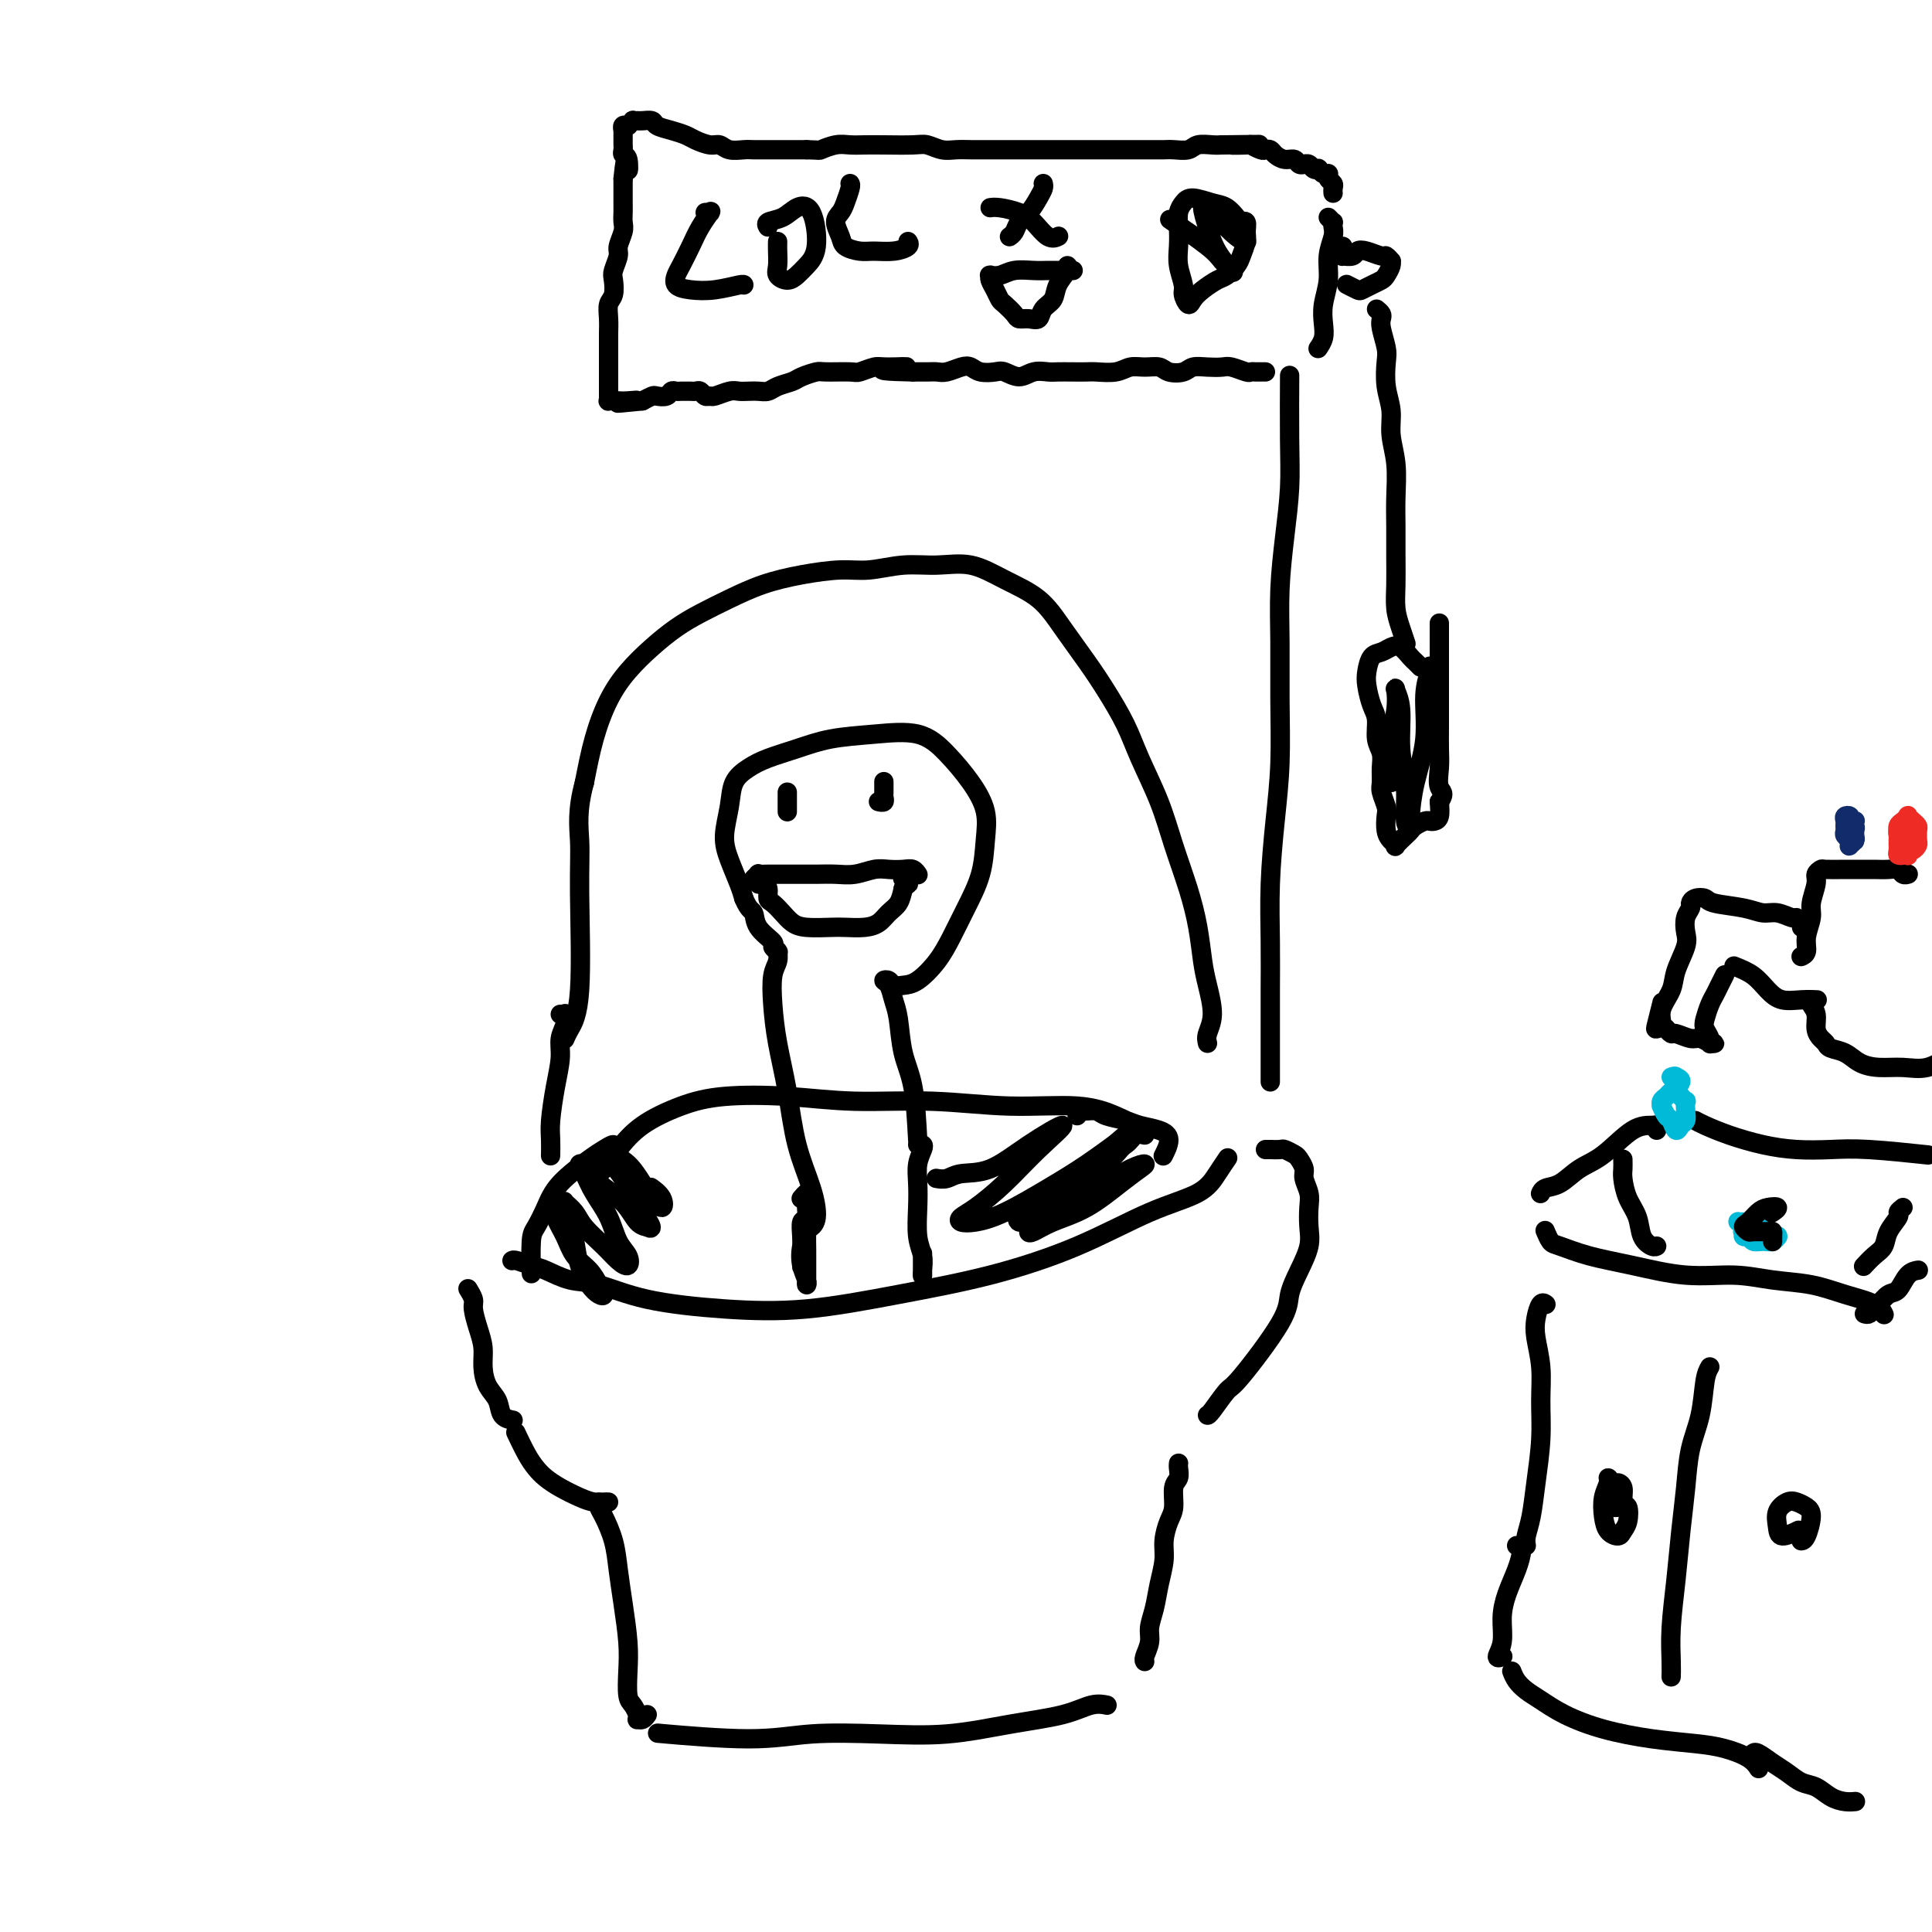 <svg viewBox='0 0 400 400' version='1.1' xmlns='http://www.w3.org/2000/svg' xmlns:xlink='http://www.w3.org/1999/xlink'><g fill='none' stroke='#000000' stroke-width='4' stroke-linecap='round' stroke-linejoin='round'><path d='M262,238c0.479,0.002 0.958,0.004 1,0c0.042,-0.004 -0.354,-0.013 0,0c0.354,0.013 1.458,0.048 2,0c0.542,-0.048 0.522,-0.180 1,0c0.478,0.180 1.452,0.670 2,1c0.548,0.330 0.669,0.499 1,1c0.331,0.501 0.873,1.334 1,2c0.127,0.666 -0.161,1.167 0,2c0.161,0.833 0.770,2.000 1,3c0.230,1.000 0.082,1.835 0,3c-0.082,1.165 -0.099,2.660 0,4c0.099,1.340 0.314,2.524 0,4c-0.314,1.476 -1.157,3.243 -2,5c-0.843,1.757 -1.686,3.504 -2,5c-0.314,1.496 -0.098,2.741 -2,6c-1.902,3.259 -5.921,8.534 -8,11c-2.079,2.466 -2.217,2.125 -3,3c-0.783,0.875 -2.211,2.966 -3,4c-0.789,1.034 -0.940,1.010 -1,1c-0.060,-0.010 -0.030,-0.005 0,0'/><path d='M244,303c0.001,-0.004 0.001,-0.009 0,0c-0.001,0.009 -0.004,0.031 0,0c0.004,-0.031 0.016,-0.115 0,0c-0.016,0.115 -0.060,0.427 0,1c0.060,0.573 0.222,1.405 0,2c-0.222,0.595 -0.829,0.951 -1,2c-0.171,1.049 0.095,2.789 0,4c-0.095,1.211 -0.550,1.891 -1,3c-0.450,1.109 -0.895,2.646 -1,4c-0.105,1.354 0.131,2.525 0,4c-0.131,1.475 -0.627,3.253 -1,5c-0.373,1.747 -0.622,3.463 -1,5c-0.378,1.537 -0.886,2.895 -1,4c-0.114,1.105 0.165,1.956 0,3c-0.165,1.044 -0.775,2.281 -1,3c-0.225,0.719 -0.064,0.920 0,1c0.064,0.080 0.032,0.040 0,0'/><path d='M229,353c-0.060,-0.013 -0.121,-0.026 0,0c0.121,0.026 0.422,0.091 0,0c-0.422,-0.091 -1.568,-0.340 -3,0c-1.432,0.340 -3.149,1.267 -6,2c-2.851,0.733 -6.837,1.273 -11,2c-4.163,0.727 -8.502,1.641 -13,2c-4.498,0.359 -9.156,0.162 -14,0c-4.844,-0.162 -9.876,-0.291 -14,0c-4.124,0.291 -7.341,1.001 -13,1c-5.659,-0.001 -13.760,-0.715 -17,-1c-3.240,-0.285 -1.620,-0.143 0,0'/><path d='M134,355c-0.311,0.427 -0.622,0.854 -1,1c-0.378,0.146 -0.823,0.011 -1,0c-0.177,-0.011 -0.086,0.102 0,0c0.086,-0.102 0.167,-0.418 0,-1c-0.167,-0.582 -0.584,-1.431 -1,-2c-0.416,-0.569 -0.833,-0.860 -1,-2c-0.167,-1.140 -0.085,-3.129 0,-5c0.085,-1.871 0.174,-3.625 0,-6c-0.174,-2.375 -0.611,-5.371 -1,-8c-0.389,-2.629 -0.731,-4.890 -1,-7c-0.269,-2.110 -0.464,-4.068 -1,-6c-0.536,-1.932 -1.411,-3.838 -2,-5c-0.589,-1.162 -0.890,-1.579 -1,-2c-0.110,-0.421 -0.030,-0.844 0,-1c0.030,-0.156 0.008,-0.045 0,0c-0.008,0.045 -0.004,0.022 0,0'/><path d='M126,311c-0.260,-0.018 -0.521,-0.035 -1,0c-0.479,0.035 -1.178,0.123 -2,0c-0.822,-0.123 -1.767,-0.457 -3,-1c-1.233,-0.543 -2.755,-1.295 -4,-2c-1.245,-0.705 -2.215,-1.363 -3,-2c-0.785,-0.637 -1.386,-1.253 -2,-2c-0.614,-0.747 -1.242,-1.624 -2,-3c-0.758,-1.376 -1.645,-3.250 -2,-4c-0.355,-0.750 -0.177,-0.375 0,0'/><path d='M106,294c0.210,0.040 0.420,0.080 0,0c-0.420,-0.080 -1.471,-0.278 -2,-1c-0.529,-0.722 -0.537,-1.966 -1,-3c-0.463,-1.034 -1.382,-1.856 -2,-3c-0.618,-1.144 -0.935,-2.610 -1,-4c-0.065,-1.390 0.122,-2.706 0,-4c-0.122,-1.294 -0.555,-2.567 -1,-4c-0.445,-1.433 -0.904,-3.025 -1,-4c-0.096,-0.975 0.170,-1.334 0,-2c-0.170,-0.666 -0.777,-1.641 -1,-2c-0.223,-0.359 -0.064,-0.103 0,0c0.064,0.103 0.032,0.051 0,0'/><path d='M106,261c0.142,-0.098 0.285,-0.197 1,0c0.715,0.197 2.003,0.689 3,1c0.997,0.311 1.704,0.440 3,1c1.296,0.560 3.180,1.550 5,2c1.820,0.450 3.576,0.361 6,1c2.424,0.639 5.514,2.007 10,3c4.486,0.993 10.366,1.613 16,2c5.634,0.387 11.020,0.543 17,0c5.980,-0.543 12.553,-1.786 19,-3c6.447,-1.214 12.766,-2.400 19,-4c6.234,-1.600 12.382,-3.613 18,-6c5.618,-2.387 10.707,-5.148 15,-7c4.293,-1.852 7.790,-2.795 10,-4c2.210,-1.205 3.134,-2.670 4,-4c0.866,-1.330 1.676,-2.523 2,-3c0.324,-0.477 0.162,-0.239 0,0'/><path d='M236,234c-0.126,-0.259 -0.252,-0.518 -1,-1c-0.748,-0.482 -2.119,-1.186 -4,-2c-1.881,-0.814 -4.271,-1.738 -8,-2c-3.729,-0.262 -8.795,0.139 -14,0c-5.205,-0.139 -10.549,-0.817 -16,-1c-5.451,-0.183 -11.010,0.130 -16,0c-4.990,-0.130 -9.412,-0.703 -14,-1c-4.588,-0.297 -9.342,-0.317 -13,0c-3.658,0.317 -6.221,0.972 -9,2c-2.779,1.028 -5.776,2.430 -8,4c-2.224,1.570 -3.676,3.307 -5,5c-1.324,1.693 -2.521,3.341 -3,4c-0.479,0.659 -0.239,0.330 0,0'/><path d='M250,216c-0.137,-0.545 -0.274,-1.091 0,-2c0.274,-0.909 0.958,-2.182 1,-4c0.042,-1.818 -0.558,-4.181 -1,-6c-0.442,-1.819 -0.725,-3.095 -1,-5c-0.275,-1.905 -0.542,-4.440 -1,-7c-0.458,-2.560 -1.108,-5.144 -2,-8c-0.892,-2.856 -2.027,-5.985 -3,-9c-0.973,-3.015 -1.785,-5.917 -3,-9c-1.215,-3.083 -2.835,-6.346 -4,-9c-1.165,-2.654 -1.877,-4.699 -3,-7c-1.123,-2.301 -2.658,-4.860 -4,-7c-1.342,-2.140 -2.492,-3.863 -4,-6c-1.508,-2.137 -3.374,-4.688 -5,-7c-1.626,-2.312 -3.013,-4.386 -5,-6c-1.987,-1.614 -4.575,-2.768 -7,-4c-2.425,-1.232 -4.687,-2.541 -7,-3c-2.313,-0.459 -4.678,-0.068 -7,0c-2.322,0.068 -4.601,-0.187 -7,0c-2.399,0.187 -4.920,0.815 -7,1c-2.080,0.185 -3.721,-0.075 -6,0c-2.279,0.075 -5.196,0.484 -8,1c-2.804,0.516 -5.494,1.141 -8,2c-2.506,0.859 -4.827,1.954 -7,3c-2.173,1.046 -4.199,2.044 -6,3c-1.801,0.956 -3.378,1.869 -5,3c-1.622,1.131 -3.288,2.480 -5,4c-1.712,1.520 -3.469,3.212 -5,5c-1.531,1.788 -2.835,3.674 -4,6c-1.165,2.326 -2.190,5.093 -3,8c-0.810,2.907 -1.405,5.953 -2,9'/><path d='M121,162c-1.611,5.901 -1.139,9.154 -1,12c0.139,2.846 -0.054,5.285 0,11c0.054,5.715 0.355,14.707 0,20c-0.355,5.293 -1.365,6.887 -2,8c-0.635,1.113 -0.896,1.747 -1,2c-0.104,0.253 -0.052,0.127 0,0'/><path d='M263,224c0.000,-0.103 0.000,-0.206 0,-1c-0.000,-0.794 -0.001,-2.278 0,-4c0.001,-1.722 0.003,-3.681 0,-6c-0.003,-2.319 -0.011,-4.999 0,-8c0.011,-3.001 0.041,-6.324 0,-10c-0.041,-3.676 -0.154,-7.704 0,-12c0.154,-4.296 0.577,-8.861 1,-13c0.423,-4.139 0.848,-7.853 1,-12c0.152,-4.147 0.030,-8.728 0,-13c-0.030,-4.272 0.030,-8.235 0,-12c-0.030,-3.765 -0.152,-7.333 0,-11c0.152,-3.667 0.577,-7.433 1,-11c0.423,-3.567 0.845,-6.936 1,-10c0.155,-3.064 0.042,-5.825 0,-10c-0.042,-4.175 -0.012,-9.764 0,-12c0.012,-2.236 0.006,-1.118 0,0'/><path d='M275,45c0.420,0.443 0.841,0.886 1,1c0.159,0.114 0.058,-0.102 0,0c-0.058,0.102 -0.072,0.522 0,1c0.072,0.478 0.229,1.012 0,2c-0.229,0.988 -0.845,2.428 -1,4c-0.155,1.572 0.151,3.276 0,5c-0.151,1.724 -0.759,3.467 -1,5c-0.241,1.533 -0.116,2.854 0,4c0.116,1.146 0.224,2.116 0,3c-0.224,0.884 -0.778,1.681 -1,2c-0.222,0.319 -0.111,0.159 0,0'/><path d='M262,77c-0.337,-0.002 -0.675,-0.004 -1,0c-0.325,0.004 -0.639,0.015 -1,0c-0.361,-0.015 -0.771,-0.056 -1,0c-0.229,0.056 -0.278,0.210 -1,0c-0.722,-0.210 -2.118,-0.785 -3,-1c-0.882,-0.215 -1.252,-0.071 -2,0c-0.748,0.071 -1.876,0.068 -3,0c-1.124,-0.068 -2.243,-0.200 -3,0c-0.757,0.200 -1.151,0.732 -2,1c-0.849,0.268 -2.155,0.272 -3,0c-0.845,-0.272 -1.231,-0.819 -2,-1c-0.769,-0.181 -1.920,0.004 -3,0c-1.080,-0.004 -2.088,-0.197 -3,0c-0.912,0.197 -1.729,0.785 -3,1c-1.271,0.215 -2.997,0.058 -4,0c-1.003,-0.058 -1.283,-0.017 -2,0c-0.717,0.017 -1.871,0.009 -3,0c-1.129,-0.009 -2.232,-0.020 -3,0c-0.768,0.020 -1.202,0.072 -2,0c-0.798,-0.072 -1.961,-0.267 -3,0c-1.039,0.267 -1.955,0.996 -3,1c-1.045,0.004 -2.218,-0.718 -3,-1c-0.782,-0.282 -1.172,-0.124 -2,0c-0.828,0.124 -2.095,0.215 -3,0c-0.905,-0.215 -1.449,-0.737 -2,-1c-0.551,-0.263 -1.109,-0.267 -2,0c-0.891,0.267 -2.115,0.803 -3,1c-0.885,0.197 -1.431,0.053 -2,0c-0.569,-0.053 -1.163,-0.015 -2,0c-0.837,0.015 -1.919,0.008 -3,0'/><path d='M189,77c-11.601,-0.231 -4.102,-0.808 -2,-1c2.102,-0.192 -1.191,0.001 -3,0c-1.809,-0.001 -2.132,-0.197 -3,0c-0.868,0.197 -2.281,0.788 -3,1c-0.719,0.212 -0.744,0.046 -2,0c-1.256,-0.046 -3.744,0.029 -5,0c-1.256,-0.029 -1.281,-0.162 -2,0c-0.719,0.162 -2.132,0.618 -3,1c-0.868,0.382 -1.191,0.691 -2,1c-0.809,0.309 -2.104,0.619 -3,1c-0.896,0.381 -1.394,0.833 -2,1c-0.606,0.167 -1.322,0.049 -2,0c-0.678,-0.049 -1.319,-0.027 -2,0c-0.681,0.027 -1.401,0.061 -2,0c-0.599,-0.061 -1.078,-0.216 -2,0c-0.922,0.216 -2.289,0.804 -3,1c-0.711,0.196 -0.768,-0.000 -1,0c-0.232,0.000 -0.641,0.196 -1,0c-0.359,-0.196 -0.670,-0.785 -1,-1c-0.330,-0.215 -0.680,-0.058 -1,0c-0.320,0.058 -0.610,0.016 -1,0c-0.390,-0.016 -0.878,-0.005 -1,0c-0.122,0.005 0.123,0.005 0,0c-0.123,-0.005 -0.614,-0.015 -1,0c-0.386,0.015 -0.666,0.056 -1,0c-0.334,-0.056 -0.722,-0.208 -1,0c-0.278,0.208 -0.446,0.777 -1,1c-0.554,0.223 -1.495,0.098 -2,0c-0.505,-0.098 -0.573,-0.171 -1,0c-0.427,0.171 -1.214,0.585 -2,1'/><path d='M133,83c-9.084,0.928 -3.793,0.249 -2,0c1.793,-0.249 0.088,-0.067 -1,0c-1.088,0.067 -1.558,0.018 -2,0c-0.442,-0.018 -0.854,-0.005 -1,0c-0.146,0.005 -0.025,0.002 0,0c0.025,-0.002 -0.046,-0.003 0,0c0.046,0.003 0.208,0.009 0,0c-0.208,-0.009 -0.788,-0.033 -1,0c-0.212,0.033 -0.057,0.122 0,0c0.057,-0.122 0.015,-0.454 0,-1c-0.015,-0.546 -0.004,-1.305 0,-2c0.004,-0.695 0.001,-1.326 0,-2c-0.001,-0.674 -0.000,-1.391 0,-2c0.000,-0.609 -0.001,-1.112 0,-2c0.001,-0.888 0.004,-2.162 0,-3c-0.004,-0.838 -0.015,-1.240 0,-2c0.015,-0.760 0.055,-1.879 0,-3c-0.055,-1.121 -0.207,-2.244 0,-3c0.207,-0.756 0.772,-1.146 1,-2c0.228,-0.854 0.117,-2.172 0,-3c-0.117,-0.828 -0.242,-1.166 0,-2c0.242,-0.834 0.849,-2.163 1,-3c0.151,-0.837 -0.156,-1.183 0,-2c0.156,-0.817 0.774,-2.105 1,-3c0.226,-0.895 0.061,-1.397 0,-2c-0.061,-0.603 -0.016,-1.306 0,-2c0.016,-0.694 0.004,-1.379 0,-2c-0.004,-0.621 -0.001,-1.177 0,-2c0.001,-0.823 0.001,-1.911 0,-3'/><path d='M129,37c0.674,-6.997 0.860,-2.988 1,-2c0.140,0.988 0.234,-1.043 0,-2c-0.234,-0.957 -0.795,-0.838 -1,-1c-0.205,-0.162 -0.055,-0.604 0,-1c0.055,-0.396 0.015,-0.746 0,-1c-0.015,-0.254 -0.005,-0.412 0,-1c0.005,-0.588 0.005,-1.608 0,-2c-0.005,-0.392 -0.015,-0.158 0,0c0.015,0.158 0.056,0.239 0,0c-0.056,-0.239 -0.207,-0.800 0,-1c0.207,-0.200 0.773,-0.039 1,0c0.227,0.039 0.117,-0.042 0,0c-0.117,0.042 -0.240,0.208 0,0c0.240,-0.208 0.842,-0.788 1,-1c0.158,-0.212 -0.128,-0.054 0,0c0.128,0.054 0.670,0.003 1,0c0.330,-0.003 0.449,0.041 1,0c0.551,-0.041 1.536,-0.166 2,0c0.464,0.166 0.407,0.623 1,1c0.593,0.377 1.836,0.674 3,1c1.164,0.326 2.250,0.679 3,1c0.750,0.321 1.163,0.608 2,1c0.837,0.392 2.096,0.890 3,1c0.904,0.110 1.453,-0.167 2,0c0.547,0.167 1.094,0.777 2,1c0.906,0.223 2.172,0.060 3,0c0.828,-0.060 1.219,-0.016 2,0c0.781,0.016 1.952,0.004 3,0c1.048,-0.004 1.975,-0.001 3,0c1.025,0.001 2.150,0.000 3,0c0.850,-0.000 1.425,-0.000 2,0'/><path d='M167,31c3.011,0.061 2.540,0.212 3,0c0.460,-0.212 1.853,-0.789 3,-1c1.147,-0.211 2.050,-0.058 3,0c0.950,0.058 1.948,0.019 3,0c1.052,-0.019 2.157,-0.019 4,0c1.843,0.019 4.422,0.058 6,0c1.578,-0.058 2.155,-0.212 3,0c0.845,0.212 1.960,0.789 3,1c1.040,0.211 2.007,0.057 3,0c0.993,-0.057 2.012,-0.015 3,0c0.988,0.015 1.945,0.004 3,0c1.055,-0.004 2.207,-0.001 3,0c0.793,0.001 1.228,0.000 2,0c0.772,-0.000 1.883,-0.000 3,0c1.117,0.000 2.242,0.000 3,0c0.758,-0.000 1.150,-0.000 2,0c0.850,0.000 2.157,0.000 3,0c0.843,-0.000 1.223,-0.000 2,0c0.777,0.000 1.951,-0.000 3,0c1.049,0.000 1.972,0.000 3,0c1.028,-0.000 2.162,-0.000 3,0c0.838,0.000 1.379,0.000 2,0c0.621,-0.000 1.320,-0.000 2,0c0.680,0.000 1.341,0.001 2,0c0.659,-0.001 1.316,-0.004 2,0c0.684,0.004 1.394,0.015 2,0c0.606,-0.015 1.107,-0.057 2,0c0.893,0.057 2.177,0.211 3,0c0.823,-0.211 1.183,-0.788 2,-1c0.817,-0.212 2.091,-0.061 3,0c0.909,0.061 1.455,0.030 2,0'/><path d='M253,30c13.871,-0.159 5.548,-0.056 3,0c-2.548,0.056 0.679,0.067 2,0c1.321,-0.067 0.734,-0.211 1,0c0.266,0.211 1.383,0.779 2,1c0.617,0.221 0.732,0.097 1,0c0.268,-0.097 0.687,-0.166 1,0c0.313,0.166 0.519,0.566 1,1c0.481,0.434 1.238,0.901 2,1c0.762,0.099 1.528,-0.171 2,0c0.472,0.171 0.651,0.781 1,1c0.349,0.219 0.868,0.045 1,0c0.132,-0.045 -0.123,0.040 0,0c0.123,-0.040 0.624,-0.203 1,0c0.376,0.203 0.626,0.772 1,1c0.374,0.228 0.871,0.114 1,0c0.129,-0.114 -0.109,-0.227 0,0c0.109,0.227 0.564,0.796 1,1c0.436,0.204 0.853,0.044 1,0c0.147,-0.044 0.025,0.030 0,0c-0.025,-0.030 0.046,-0.162 0,0c-0.046,0.162 -0.208,0.618 0,1c0.208,0.382 0.788,0.690 1,1c0.212,0.310 0.057,0.622 0,1c-0.057,0.378 -0.016,0.822 0,1c0.016,0.178 0.008,0.089 0,0'/><path d='M278,51c-0.015,0.307 -0.030,0.615 0,1c0.030,0.385 0.104,0.848 0,1c-0.104,0.152 -0.385,-0.008 0,0c0.385,0.008 1.437,0.183 2,0c0.563,-0.183 0.638,-0.725 1,-1c0.362,-0.275 1.011,-0.285 2,0c0.989,0.285 2.318,0.863 3,1c0.682,0.137 0.715,-0.167 1,0c0.285,0.167 0.820,0.804 1,1c0.180,0.196 0.004,-0.050 0,0c-0.004,0.050 0.164,0.395 0,1c-0.164,0.605 -0.658,1.470 -1,2c-0.342,0.530 -0.530,0.727 -1,1c-0.470,0.273 -1.223,0.623 -2,1c-0.777,0.377 -1.579,0.781 -2,1c-0.421,0.219 -0.459,0.251 -1,0c-0.541,-0.251 -1.583,-0.786 -2,-1c-0.417,-0.214 -0.208,-0.107 0,0'/><path d='M285,64c0.415,0.342 0.829,0.684 1,1c0.171,0.316 0.097,0.607 0,1c-0.097,0.393 -0.218,0.887 0,2c0.218,1.113 0.775,2.845 1,4c0.225,1.155 0.117,1.734 0,3c-0.117,1.266 -0.241,3.219 0,5c0.241,1.781 0.849,3.391 1,5c0.151,1.609 -0.156,3.215 0,5c0.156,1.785 0.774,3.747 1,6c0.226,2.253 0.060,4.798 0,7c-0.060,2.202 -0.013,4.063 0,6c0.013,1.937 -0.007,3.952 0,6c0.007,2.048 0.040,4.129 0,6c-0.040,1.871 -0.155,3.532 0,5c0.155,1.468 0.580,2.741 1,4c0.420,1.259 0.834,2.502 1,3c0.166,0.498 0.083,0.249 0,0'/><path d='M294,138c0.096,0.099 0.191,0.197 0,0c-0.191,-0.197 -0.670,-0.690 -1,-1c-0.330,-0.310 -0.512,-0.435 -1,-1c-0.488,-0.565 -1.283,-1.568 -2,-2c-0.717,-0.432 -1.356,-0.294 -2,0c-0.644,0.294 -1.294,0.743 -2,1c-0.706,0.257 -1.467,0.322 -2,1c-0.533,0.678 -0.837,1.970 -1,3c-0.163,1.030 -0.183,1.798 0,3c0.183,1.202 0.571,2.838 1,4c0.429,1.162 0.900,1.848 1,3c0.100,1.152 -0.170,2.769 0,4c0.170,1.231 0.781,2.077 1,3c0.219,0.923 0.045,1.923 0,3c-0.045,1.077 0.040,2.232 0,3c-0.040,0.768 -0.204,1.151 0,2c0.204,0.849 0.777,2.164 1,3c0.223,0.836 0.096,1.192 0,2c-0.096,0.808 -0.163,2.066 0,3c0.163,0.934 0.555,1.543 1,2c0.445,0.457 0.944,0.761 1,1c0.056,0.239 -0.332,0.414 0,0c0.332,-0.414 1.384,-1.418 2,-2c0.616,-0.582 0.795,-0.744 1,-1c0.205,-0.256 0.437,-0.606 1,-1c0.563,-0.394 1.457,-0.832 2,-1c0.543,-0.168 0.733,-0.066 1,0c0.267,0.066 0.610,0.095 1,0c0.390,-0.095 0.826,-0.313 1,-1c0.174,-0.687 0.087,-1.844 0,-3'/><path d='M298,166c1.392,-1.878 0.373,-2.073 0,-3c-0.373,-0.927 -0.100,-2.585 0,-4c0.100,-1.415 0.027,-2.587 0,-4c-0.027,-1.413 -0.007,-3.069 0,-5c0.007,-1.931 0.002,-4.139 0,-6c-0.002,-1.861 -0.001,-3.374 0,-5c0.001,-1.626 0.000,-3.364 0,-5c-0.000,-1.636 -0.000,-3.171 0,-4c0.000,-0.829 0.000,-0.951 0,-1c-0.000,-0.049 -0.000,-0.024 0,0'/><path d='M190,236c-0.220,-4.042 -0.440,-8.085 -1,-11c-0.560,-2.915 -1.461,-4.704 -2,-7c-0.539,-2.296 -0.716,-5.100 -1,-7c-0.284,-1.900 -0.676,-2.898 -1,-4c-0.324,-1.102 -0.579,-2.309 -1,-3c-0.421,-0.691 -1.009,-0.865 -1,-1c0.009,-0.135 0.614,-0.229 1,0c0.386,0.229 0.554,0.783 1,1c0.446,0.217 1.172,0.097 2,0c0.828,-0.097 1.759,-0.172 3,-1c1.241,-0.828 2.791,-2.408 4,-4c1.209,-1.592 2.077,-3.197 3,-5c0.923,-1.803 1.900,-3.803 3,-6c1.100,-2.197 2.322,-4.589 3,-7c0.678,-2.411 0.811,-4.839 1,-7c0.189,-2.161 0.434,-4.054 0,-6c-0.434,-1.946 -1.549,-3.945 -3,-6c-1.451,-2.055 -3.240,-4.167 -5,-6c-1.760,-1.833 -3.492,-3.389 -6,-4c-2.508,-0.611 -5.791,-0.277 -9,0c-3.209,0.277 -6.345,0.499 -9,1c-2.655,0.501 -4.829,1.283 -7,2c-2.171,0.717 -4.337,1.370 -6,2c-1.663,0.630 -2.822,1.237 -4,2c-1.178,0.763 -2.376,1.681 -3,3c-0.624,1.319 -0.676,3.038 -1,5c-0.324,1.962 -0.922,4.165 -1,6c-0.078,1.835 0.364,3.302 1,5c0.636,1.698 1.468,3.628 2,5c0.532,1.372 0.766,2.186 1,3'/><path d='M154,186c1.061,2.554 1.714,2.439 2,3c0.286,0.561 0.206,1.796 1,3c0.794,1.204 2.461,2.375 3,3c0.539,0.625 -0.052,0.703 0,1c0.052,0.297 0.746,0.812 1,1c0.254,0.188 0.068,0.049 0,0c-0.068,-0.049 -0.017,-0.007 0,0c0.017,0.007 0.001,-0.019 0,0c-0.001,0.019 0.013,0.085 0,0c-0.013,-0.085 -0.054,-0.319 0,0c0.054,0.319 0.203,1.193 0,2c-0.203,0.807 -0.757,1.549 -1,3c-0.243,1.451 -0.174,3.611 0,6c0.174,2.389 0.454,5.007 1,8c0.546,2.993 1.358,6.361 2,10c0.642,3.639 1.114,7.550 2,11c0.886,3.450 2.186,6.440 3,9c0.814,2.560 1.142,4.689 1,6c-0.142,1.311 -0.755,1.803 -1,2c-0.245,0.197 -0.123,0.098 0,0'/><path d='M190,181c-0.019,-0.030 -0.039,-0.060 0,0c0.039,0.060 0.136,0.211 0,0c-0.136,-0.211 -0.503,-0.785 -1,-1c-0.497,-0.215 -1.122,-0.072 -2,0c-0.878,0.072 -2.009,0.072 -3,0c-0.991,-0.072 -1.844,-0.215 -3,0c-1.156,0.215 -2.616,0.790 -4,1c-1.384,0.210 -2.692,0.056 -4,0c-1.308,-0.056 -2.618,-0.015 -4,0c-1.382,0.015 -2.838,0.003 -4,0c-1.162,-0.003 -2.029,0.003 -3,0c-0.971,-0.003 -2.046,-0.016 -3,0c-0.954,0.016 -1.787,0.061 -2,0c-0.213,-0.061 0.194,-0.227 0,0c-0.194,0.227 -0.990,0.847 -1,1c-0.010,0.153 0.767,-0.162 1,0c0.233,0.162 -0.079,0.802 0,1c0.079,0.198 0.549,-0.046 1,0c0.451,0.046 0.883,0.383 1,1c0.117,0.617 -0.081,1.514 0,2c0.081,0.486 0.441,0.561 1,1c0.559,0.439 1.317,1.242 2,2c0.683,0.758 1.292,1.472 2,2c0.708,0.528 1.516,0.871 3,1c1.484,0.129 3.643,0.042 5,0c1.357,-0.042 1.911,-0.041 3,0c1.089,0.041 2.712,0.121 4,0c1.288,-0.121 2.242,-0.445 3,-1c0.758,-0.555 1.319,-1.342 2,-2c0.681,-0.658 1.480,-1.188 2,-2c0.520,-0.812 0.760,-1.906 1,-3'/><path d='M187,184c1.060,-1.250 1.208,-0.875 1,-1c-0.208,-0.125 -0.774,-0.750 -1,-1c-0.226,-0.250 -0.113,-0.125 0,0'/><path d='M182,166c-0.113,-0.027 -0.226,-0.053 0,0c0.226,0.053 0.793,0.186 1,0c0.207,-0.186 0.056,-0.691 0,-1c-0.056,-0.309 -0.015,-0.423 0,-1c0.015,-0.577 0.004,-1.619 0,-2c-0.004,-0.381 -0.001,-0.103 0,0c0.001,0.103 0.000,0.029 0,0c-0.000,-0.029 -0.000,-0.015 0,0'/><path d='M163,168c0.000,0.061 0.000,0.121 0,0c0.000,-0.121 0.000,-0.425 0,-1c0.000,-0.575 0.000,-1.422 0,-2c0.000,-0.578 0.000,-0.886 0,-1c0.000,-0.114 0.000,-0.032 0,0c0.000,0.032 0.000,0.016 0,0'/><path d='M190,237c0.392,-0.047 0.785,-0.094 1,0c0.215,0.094 0.253,0.328 0,1c-0.253,0.672 -0.796,1.783 -1,3c-0.204,1.217 -0.069,2.542 0,4c0.069,1.458 0.071,3.050 0,5c-0.071,1.950 -0.215,4.259 0,6c0.215,1.741 0.790,2.914 1,4c0.210,1.086 0.056,2.085 0,3c-0.056,0.915 -0.015,1.746 0,1c0.015,-0.746 0.004,-3.070 0,-4c-0.004,-0.930 -0.002,-0.465 0,0'/><path d='M166,248c-0.113,0.134 -0.225,0.268 0,0c0.225,-0.268 0.789,-0.940 1,-1c0.211,-0.060 0.070,0.490 0,1c-0.070,0.510 -0.067,0.980 0,2c0.067,1.020 0.200,2.589 0,4c-0.200,1.411 -0.733,2.663 -1,4c-0.267,1.337 -0.268,2.760 0,4c0.268,1.240 0.804,2.296 1,3c0.196,0.704 0.052,1.055 0,1c-0.052,-0.055 -0.013,-0.515 0,-1c0.013,-0.485 -0.000,-0.994 0,-2c0.000,-1.006 0.014,-2.509 0,-4c-0.014,-1.491 -0.056,-2.969 0,-4c0.056,-1.031 0.211,-1.614 0,-2c-0.211,-0.386 -0.789,-0.576 -1,0c-0.211,0.576 -0.057,1.917 0,3c0.057,1.083 0.015,1.907 0,3c-0.015,1.093 -0.004,2.455 0,3c0.004,0.545 0.002,0.272 0,0'/><path d='M116,210c0.431,0.042 0.862,0.085 1,0c0.138,-0.085 -0.018,-0.297 0,0c0.018,0.297 0.211,1.104 0,2c-0.211,0.896 -0.827,1.880 -1,3c-0.173,1.120 0.097,2.374 0,4c-0.097,1.626 -0.562,3.624 -1,6c-0.438,2.376 -0.849,5.132 -1,7c-0.151,1.868 -0.041,2.849 0,4c0.041,1.151 0.012,2.472 0,3c-0.012,0.528 -0.006,0.264 0,0'/><path d='M127,238c-0.048,0.136 -0.096,0.272 0,0c0.096,-0.272 0.335,-0.951 0,-1c-0.335,-0.049 -1.245,0.533 -2,1c-0.755,0.467 -1.355,0.820 -3,2c-1.645,1.180 -4.336,3.186 -6,5c-1.664,1.814 -2.302,3.436 -3,5c-0.698,1.564 -1.455,3.069 -2,4c-0.545,0.931 -0.877,1.289 -1,3c-0.123,1.711 -0.035,4.775 0,6c0.035,1.225 0.018,0.613 0,0'/><path d='M223,231c0.361,-0.429 0.723,-0.858 1,-1c0.277,-0.142 0.471,0.004 1,0c0.529,-0.004 1.394,-0.156 2,0c0.606,0.156 0.952,0.621 2,1c1.048,0.379 2.799,0.673 4,1c1.201,0.327 1.852,0.687 3,1c1.148,0.313 2.792,0.579 4,1c1.208,0.421 1.979,0.998 2,2c0.021,1.002 -0.708,2.429 -1,3c-0.292,0.571 -0.146,0.285 0,0'/><path d='M237,235c-0.732,-0.170 -1.463,-0.341 -2,0c-0.537,0.341 -0.879,1.192 -2,2c-1.121,0.808 -3.020,1.573 -5,3c-1.980,1.427 -4.040,3.516 -6,5c-1.960,1.484 -3.820,2.364 -5,3c-1.180,0.636 -1.679,1.028 -2,1c-0.321,-0.028 -0.465,-0.476 0,-1c0.465,-0.524 1.540,-1.125 3,-2c1.460,-0.875 3.306,-2.024 5,-3c1.694,-0.976 3.235,-1.778 5,-3c1.765,-1.222 3.753,-2.863 5,-4c1.247,-1.137 1.752,-1.772 2,-2c0.248,-0.228 0.240,-0.051 0,0c-0.240,0.051 -0.712,-0.023 -2,1c-1.288,1.023 -3.390,3.144 -6,5c-2.610,1.856 -5.726,3.447 -8,5c-2.274,1.553 -3.706,3.067 -5,4c-1.294,0.933 -2.449,1.286 -3,2c-0.551,0.714 -0.496,1.789 0,2c0.496,0.211 1.433,-0.441 3,-1c1.567,-0.559 3.764,-1.023 6,-2c2.236,-0.977 4.513,-2.465 7,-4c2.487,-1.535 5.186,-3.117 7,-4c1.814,-0.883 2.744,-1.068 3,-1c0.256,0.068 -0.162,0.390 -1,1c-0.838,0.610 -2.096,1.509 -4,3c-1.904,1.491 -4.455,3.574 -7,5c-2.545,1.426 -5.084,2.197 -7,3c-1.916,0.803 -3.208,1.639 -4,2c-0.792,0.361 -1.083,0.246 -1,0c0.083,-0.246 0.542,-0.623 1,-1'/><path d='M214,254c-2.916,1.539 1.293,-1.115 4,-3c2.707,-1.885 3.910,-3.002 6,-5c2.090,-1.998 5.067,-4.879 7,-7c1.933,-2.121 2.823,-3.483 3,-4c0.177,-0.517 -0.357,-0.187 -2,1c-1.643,1.187 -4.395,3.233 -7,5c-2.605,1.767 -5.064,3.255 -8,5c-2.936,1.745 -6.349,3.746 -9,5c-2.651,1.254 -4.539,1.763 -6,2c-1.461,0.237 -2.494,0.204 -3,0c-0.506,-0.204 -0.483,-0.580 0,-1c0.483,-0.420 1.426,-0.883 3,-2c1.574,-1.117 3.777,-2.887 6,-5c2.223,-2.113 4.464,-4.567 7,-7c2.536,-2.433 5.368,-4.844 5,-5c-0.368,-0.156 -3.934,1.944 -7,4c-3.066,2.056 -5.631,4.067 -8,5c-2.369,0.933 -4.542,0.786 -6,1c-1.458,0.214 -2.200,0.788 -3,1c-0.800,0.212 -1.657,0.060 -2,0c-0.343,-0.060 -0.171,-0.030 0,0'/><path d='M114,248c0.236,1.340 0.472,2.680 1,4c0.528,1.320 1.347,2.620 2,4c0.653,1.380 1.139,2.840 2,4c0.861,1.160 2.095,2.019 3,3c0.905,0.981 1.479,2.084 2,3c0.521,0.916 0.988,1.646 1,2c0.012,0.354 -0.430,0.331 -1,0c-0.570,-0.331 -1.266,-0.972 -2,-2c-0.734,-1.028 -1.505,-2.445 -2,-4c-0.495,-1.555 -0.715,-3.248 -1,-5c-0.285,-1.752 -0.636,-3.561 -1,-5c-0.364,-1.439 -0.740,-2.506 -1,-3c-0.260,-0.494 -0.404,-0.413 0,0c0.404,0.413 1.355,1.160 2,2c0.645,0.840 0.983,1.775 2,3c1.017,1.225 2.711,2.741 4,4c1.289,1.259 2.172,2.260 3,3c0.828,0.740 1.599,1.220 2,1c0.401,-0.220 0.430,-1.140 0,-2c-0.430,-0.860 -1.321,-1.660 -2,-3c-0.679,-1.340 -1.147,-3.219 -2,-5c-0.853,-1.781 -2.092,-3.464 -3,-5c-0.908,-1.536 -1.485,-2.926 -2,-4c-0.515,-1.074 -0.970,-1.833 -1,-2c-0.030,-0.167 0.363,0.256 1,1c0.637,0.744 1.516,1.807 3,3c1.484,1.193 3.573,2.516 5,4c1.427,1.484 2.192,3.130 3,4c0.808,0.870 1.659,0.963 2,1c0.341,0.037 0.170,0.019 0,0'/><path d='M134,254c1.882,1.150 0.088,-1.475 -1,-3c-1.088,-1.525 -1.471,-1.951 -2,-3c-0.529,-1.049 -1.205,-2.722 -2,-4c-0.795,-1.278 -1.710,-2.162 -2,-3c-0.290,-0.838 0.043,-1.631 0,-2c-0.043,-0.369 -0.464,-0.314 0,0c0.464,0.314 1.811,0.888 3,2c1.189,1.112 2.220,2.764 3,4c0.780,1.236 1.308,2.058 2,3c0.692,0.942 1.546,2.005 2,2c0.454,-0.005 0.507,-1.078 0,-2c-0.507,-0.922 -1.573,-1.692 -2,-2c-0.427,-0.308 -0.213,-0.154 0,0'/><path d='M296,140c-0.034,-0.864 -0.068,-1.728 0,-2c0.068,-0.272 0.239,0.049 0,1c-0.239,0.951 -0.886,2.531 -1,5c-0.114,2.469 0.305,5.826 0,9c-0.305,3.174 -1.335,6.165 -2,9c-0.665,2.835 -0.967,5.515 -1,7c-0.033,1.485 0.202,1.777 0,2c-0.202,0.223 -0.843,0.379 -1,-1c-0.157,-1.379 0.168,-4.291 0,-7c-0.168,-2.709 -0.829,-5.213 -1,-8c-0.171,-2.787 0.146,-5.857 0,-8c-0.146,-2.143 -0.757,-3.361 -1,-4c-0.243,-0.639 -0.118,-0.701 0,0c0.118,0.701 0.229,2.164 0,4c-0.229,1.836 -0.797,4.043 -1,6c-0.203,1.957 -0.041,3.662 0,5c0.041,1.338 -0.041,2.307 0,3c0.041,0.693 0.203,1.110 0,1c-0.203,-0.110 -0.772,-0.746 -1,-1c-0.228,-0.254 -0.114,-0.127 0,0'/><path d='M256,45c0.164,0.206 0.328,0.411 0,0c-0.328,-0.411 -1.149,-1.439 -2,-2c-0.851,-0.561 -1.731,-0.654 -3,-1c-1.269,-0.346 -2.928,-0.946 -4,-1c-1.072,-0.054 -1.556,0.438 -2,1c-0.444,0.562 -0.847,1.194 -1,2c-0.153,0.806 -0.056,1.787 0,3c0.056,1.213 0.071,2.659 0,4c-0.071,1.341 -0.227,2.578 0,4c0.227,1.422 0.836,3.031 1,4c0.164,0.969 -0.118,1.300 0,2c0.118,0.700 0.636,1.769 1,2c0.364,0.231 0.574,-0.375 1,-1c0.426,-0.625 1.070,-1.269 2,-2c0.930,-0.731 2.148,-1.551 3,-2c0.852,-0.449 1.338,-0.529 2,-1c0.662,-0.471 1.499,-1.335 2,-2c0.501,-0.665 0.666,-1.131 1,-2c0.334,-0.869 0.835,-2.142 1,-3c0.165,-0.858 -0.007,-1.302 0,-2c0.007,-0.698 0.194,-1.649 0,-2c-0.194,-0.351 -0.770,-0.100 -1,0c-0.230,0.100 -0.115,0.050 0,0'/><path d='M316,320c-0.091,-0.546 -0.182,-1.091 0,-2c0.182,-0.909 0.638,-2.180 1,-4c0.362,-1.820 0.629,-4.188 1,-7c0.371,-2.812 0.845,-6.068 1,-9c0.155,-2.932 -0.008,-5.539 0,-8c0.008,-2.461 0.188,-4.775 0,-7c-0.188,-2.225 -0.744,-4.362 -1,-6c-0.256,-1.638 -0.212,-2.779 0,-4c0.212,-1.221 0.593,-2.523 1,-3c0.407,-0.477 0.840,-0.128 1,0c0.160,0.128 0.046,0.037 0,0c-0.046,-0.037 -0.023,-0.018 0,0'/><path d='M395,181c-0.002,0.001 -0.004,0.001 0,0c0.004,-0.001 0.013,-0.004 0,0c-0.013,0.004 -0.047,0.015 0,0c0.047,-0.015 0.174,-0.057 0,0c-0.174,0.057 -0.650,0.211 -1,0c-0.350,-0.211 -0.574,-0.789 -1,-1c-0.426,-0.211 -1.053,-0.056 -2,0c-0.947,0.056 -2.214,0.014 -3,0c-0.786,-0.014 -1.090,-0.001 -2,0c-0.910,0.001 -2.425,-0.010 -4,0c-1.575,0.010 -3.211,0.040 -4,0c-0.789,-0.040 -0.732,-0.150 -1,0c-0.268,0.150 -0.860,0.560 -1,1c-0.140,0.440 0.174,0.909 0,2c-0.174,1.091 -0.835,2.804 -1,4c-0.165,1.196 0.166,1.876 0,3c-0.166,1.124 -0.829,2.694 -1,4c-0.171,1.306 0.150,2.350 0,3c-0.150,0.650 -0.771,0.906 -1,1c-0.229,0.094 -0.065,0.027 0,0c0.065,-0.027 0.033,-0.013 0,0'/><path d='M373,192c0.102,-0.301 0.204,-0.602 0,-1c-0.204,-0.398 -0.716,-0.894 -1,-1c-0.284,-0.106 -0.342,0.179 -1,0c-0.658,-0.179 -1.915,-0.822 -3,-1c-1.085,-0.178 -1.996,0.109 -3,0c-1.004,-0.109 -2.101,-0.615 -4,-1c-1.899,-0.385 -4.599,-0.651 -6,-1c-1.401,-0.349 -1.503,-0.782 -2,-1c-0.497,-0.218 -1.387,-0.221 -2,0c-0.613,0.221 -0.947,0.665 -1,1c-0.053,0.335 0.175,0.561 0,1c-0.175,0.439 -0.752,1.092 -1,2c-0.248,0.908 -0.165,2.070 0,3c0.165,0.930 0.413,1.629 0,3c-0.413,1.371 -1.487,3.415 -2,5c-0.513,1.585 -0.464,2.712 -1,4c-0.536,1.288 -1.657,2.737 -2,4c-0.343,1.263 0.090,2.341 0,3c-0.090,0.659 -0.705,0.898 -1,1c-0.295,0.102 -0.272,0.066 0,-1c0.272,-1.066 0.792,-3.162 1,-4c0.208,-0.838 0.104,-0.419 0,0'/><path d='M345,213c-0.104,-0.122 -0.208,-0.244 0,0c0.208,0.244 0.729,0.854 1,1c0.271,0.146 0.292,-0.171 1,0c0.708,0.171 2.104,0.830 3,1c0.896,0.170 1.294,-0.150 2,0c0.706,0.150 1.721,0.770 2,1c0.279,0.230 -0.177,0.069 0,0c0.177,-0.069 0.989,-0.048 1,0c0.011,0.048 -0.779,0.122 -1,0c-0.221,-0.122 0.126,-0.441 0,-1c-0.126,-0.559 -0.725,-1.356 -1,-2c-0.275,-0.644 -0.228,-1.133 0,-2c0.228,-0.867 0.635,-2.113 1,-3c0.365,-0.887 0.686,-1.414 1,-2c0.314,-0.586 0.620,-1.229 1,-2c0.380,-0.771 0.833,-1.669 1,-2c0.167,-0.331 0.048,-0.095 0,0c-0.048,0.095 -0.024,0.047 0,0'/><path d='M320,255c-0.087,-0.209 -0.174,-0.419 0,0c0.174,0.419 0.608,1.465 1,2c0.392,0.535 0.742,0.559 2,1c1.258,0.441 3.425,1.298 6,2c2.575,0.702 5.558,1.248 9,2c3.442,0.752 7.342,1.710 11,2c3.658,0.290 7.074,-0.089 10,0c2.926,0.089 5.362,0.644 8,1c2.638,0.356 5.478,0.513 8,1c2.522,0.487 4.728,1.306 7,2c2.272,0.694 4.612,1.264 6,2c1.388,0.736 1.825,1.639 2,2c0.175,0.361 0.087,0.181 0,0'/><path d='M319,247c-0.047,0.104 -0.094,0.207 0,0c0.094,-0.207 0.327,-0.725 1,-1c0.673,-0.275 1.784,-0.308 3,-1c1.216,-0.692 2.536,-2.043 4,-3c1.464,-0.957 3.072,-1.521 5,-3c1.928,-1.479 4.177,-3.874 6,-5c1.823,-1.126 3.221,-0.982 4,-1c0.779,-0.018 0.941,-0.197 1,0c0.059,0.197 0.017,0.771 0,1c-0.017,0.229 -0.008,0.115 0,0'/><path d='M351,232c0.447,0.249 0.894,0.498 2,1c1.106,0.502 2.872,1.258 5,2c2.128,0.742 4.618,1.470 7,2c2.382,0.530 4.658,0.860 7,1c2.342,0.140 4.752,0.089 7,0c2.248,-0.089 4.336,-0.216 8,0c3.664,0.216 8.904,0.776 11,1c2.096,0.224 1.048,0.112 0,0'/><path d='M386,272c0.327,0.099 0.654,0.197 1,0c0.346,-0.197 0.711,-0.690 1,-1c0.289,-0.310 0.502,-0.437 1,-1c0.498,-0.563 1.283,-1.563 2,-2c0.717,-0.438 1.368,-0.313 2,-1c0.632,-0.687 1.247,-2.185 2,-3c0.753,-0.815 1.644,-0.947 2,-1c0.356,-0.053 0.178,-0.026 0,0'/><path d='M359,200c1.416,0.566 2.832,1.132 4,2c1.168,0.868 2.089,2.036 3,3c0.911,0.964 1.811,1.722 3,2c1.189,0.278 2.666,0.075 4,0c1.334,-0.075 2.524,-0.021 3,0c0.476,0.021 0.238,0.011 0,0'/><path d='M375,207c-0.119,0.273 -0.239,0.545 0,1c0.239,0.455 0.836,1.092 1,2c0.164,0.908 -0.105,2.088 0,3c0.105,0.912 0.583,1.557 1,2c0.417,0.443 0.774,0.683 1,1c0.226,0.317 0.320,0.711 1,1c0.680,0.289 1.945,0.472 3,1c1.055,0.528 1.902,1.402 3,2c1.098,0.598 2.449,0.920 4,1c1.551,0.080 3.302,-0.082 5,0c1.698,0.082 3.342,0.407 5,0c1.658,-0.407 3.331,-1.545 4,-2c0.669,-0.455 0.335,-0.228 0,0'/></g>
<g fill='none' stroke='#EE2B24' stroke-width='4' stroke-linecap='round' stroke-linejoin='round'><path d='M395,177c0.022,0.120 0.044,0.240 0,0c-0.044,-0.240 -0.156,-0.842 0,-1c0.156,-0.158 0.578,0.126 1,0c0.422,-0.126 0.842,-0.664 1,-1c0.158,-0.336 0.052,-0.472 0,-1c-0.052,-0.528 -0.052,-1.449 0,-2c0.052,-0.551 0.155,-0.733 0,-1c-0.155,-0.267 -0.567,-0.619 -1,-1c-0.433,-0.381 -0.887,-0.791 -1,-1c-0.113,-0.209 0.113,-0.217 0,0c-0.113,0.217 -0.567,0.661 -1,1c-0.433,0.339 -0.844,0.575 -1,1c-0.156,0.425 -0.056,1.039 0,2c0.056,0.961 0.068,2.269 0,3c-0.068,0.731 -0.214,0.887 0,1c0.214,0.113 0.790,0.184 1,0c0.210,-0.184 0.056,-0.623 0,-1c-0.056,-0.377 -0.014,-0.693 0,-1c0.014,-0.307 -0.000,-0.605 0,-1c0.000,-0.395 0.014,-0.888 0,-1c-0.014,-0.112 -0.056,0.156 0,0c0.056,-0.156 0.211,-0.736 0,-1c-0.211,-0.264 -0.789,-0.211 -1,0c-0.211,0.211 -0.057,0.579 0,1c0.057,0.421 0.015,0.896 0,1c-0.015,0.104 -0.004,-0.164 0,0c0.004,0.164 0.001,0.761 0,1c-0.001,0.239 -0.001,0.119 0,0'/></g>
<g fill='none' stroke='#122B6A' stroke-width='4' stroke-linecap='round' stroke-linejoin='round'><path d='M384,174c-0.002,0.089 -0.005,0.179 0,0c0.005,-0.179 0.016,-0.626 0,-1c-0.016,-0.374 -0.061,-0.675 0,-1c0.061,-0.325 0.227,-0.672 0,-1c-0.227,-0.328 -0.845,-0.635 -1,-1c-0.155,-0.365 0.155,-0.788 0,-1c-0.155,-0.212 -0.775,-0.211 -1,0c-0.225,0.211 -0.057,0.634 0,1c0.057,0.366 0.001,0.676 0,1c-0.001,0.324 0.051,0.662 0,1c-0.051,0.338 -0.206,0.676 0,1c0.206,0.324 0.773,0.635 1,1c0.227,0.365 0.113,0.785 0,1c-0.113,0.215 -0.227,0.226 0,0c0.227,-0.226 0.794,-0.687 1,-1c0.206,-0.313 0.051,-0.476 0,-1c-0.051,-0.524 0.000,-1.409 0,-2c-0.000,-0.591 -0.053,-0.887 0,-1c0.053,-0.113 0.210,-0.043 0,0c-0.210,0.043 -0.788,0.057 -1,0c-0.212,-0.057 -0.057,-0.187 0,0c0.057,0.187 0.015,0.691 0,1c-0.015,0.309 -0.004,0.423 0,1c0.004,0.577 0.001,1.617 0,2c-0.001,0.383 -0.000,0.109 0,0c0.000,-0.109 0.000,-0.055 0,0'/></g>
<g fill='none' stroke='#00BAD8' stroke-width='4' stroke-linecap='round' stroke-linejoin='round'><path d='M346,223c0.455,-0.163 0.910,-0.327 1,0c0.090,0.327 -0.186,1.144 0,2c0.186,0.856 0.834,1.752 1,2c0.166,0.248 -0.151,-0.151 0,0c0.151,0.151 0.770,0.852 1,1c0.230,0.148 0.073,-0.256 0,0c-0.073,0.256 -0.061,1.172 0,2c0.061,0.828 0.171,1.569 0,2c-0.171,0.431 -0.624,0.553 -1,1c-0.376,0.447 -0.675,1.221 -1,1c-0.325,-0.221 -0.676,-1.435 -1,-2c-0.324,-0.565 -0.619,-0.480 -1,-1c-0.381,-0.520 -0.847,-1.644 -1,-2c-0.153,-0.356 0.006,0.056 0,0c-0.006,-0.056 -0.177,-0.579 0,-1c0.177,-0.421 0.702,-0.740 1,-1c0.298,-0.260 0.369,-0.461 1,-1c0.631,-0.539 1.824,-1.414 2,-2c0.176,-0.586 -0.664,-0.882 -1,-1c-0.336,-0.118 -0.168,-0.059 0,0'/><path d='M365,253c-0.370,0.309 -0.740,0.618 -1,1c-0.260,0.382 -0.410,0.839 -1,1c-0.590,0.161 -1.619,0.028 -2,0c-0.381,-0.028 -0.114,0.049 0,0c0.114,-0.049 0.075,-0.224 0,0c-0.075,0.224 -0.185,0.846 0,1c0.185,0.154 0.666,-0.159 1,0c0.334,0.159 0.520,0.789 1,1c0.480,0.211 1.253,0.004 2,0c0.747,-0.004 1.468,0.195 2,0c0.532,-0.195 0.875,-0.784 1,-1c0.125,-0.216 0.030,-0.058 0,0c-0.030,0.058 0.003,0.017 0,0c-0.003,-0.017 -0.041,-0.008 0,0c0.041,0.008 0.162,0.017 0,0c-0.162,-0.017 -0.605,-0.060 -1,0c-0.395,0.060 -0.740,0.223 -1,0c-0.260,-0.223 -0.434,-0.830 -1,-1c-0.566,-0.170 -1.526,0.098 -2,0c-0.474,-0.098 -0.464,-0.562 -1,-1c-0.536,-0.438 -1.618,-0.849 -2,-1c-0.382,-0.151 -0.064,-0.040 0,0c0.064,0.040 -0.127,0.011 0,0c0.127,-0.011 0.573,-0.003 1,0c0.427,0.003 0.836,0.001 1,0c0.164,-0.001 0.082,-0.000 0,0'/></g>
<g fill='none' stroke='#000000' stroke-width='4' stroke-linecap='round' stroke-linejoin='round'><path d='M367,257c-0.001,-0.022 -0.001,-0.044 0,0c0.001,0.044 0.004,0.155 0,0c-0.004,-0.155 -0.014,-0.577 0,-1c0.014,-0.423 0.052,-0.849 0,-1c-0.052,-0.151 -0.194,-0.028 -1,0c-0.806,0.028 -2.277,-0.037 -3,0c-0.723,0.037 -0.700,0.178 -1,0c-0.300,-0.178 -0.923,-0.676 -1,-1c-0.077,-0.324 0.392,-0.475 1,-1c0.608,-0.525 1.353,-1.422 2,-2c0.647,-0.578 1.194,-0.835 2,-1c0.806,-0.165 1.871,-0.237 2,0c0.129,0.237 -0.677,0.782 -1,1c-0.323,0.218 -0.161,0.109 0,0'/><path d='M354,283c-0.364,0.638 -0.727,1.275 -1,3c-0.273,1.725 -0.454,4.536 -1,7c-0.546,2.464 -1.456,4.579 -2,7c-0.544,2.421 -0.720,5.148 -1,8c-0.280,2.852 -0.663,5.829 -1,9c-0.337,3.171 -0.626,6.535 -1,10c-0.374,3.465 -0.832,7.032 -1,10c-0.168,2.968 -0.045,5.338 0,7c0.045,1.662 0.013,2.618 0,3c-0.013,0.382 -0.006,0.191 0,0'/><path d='M334,312c0.308,0.097 0.615,0.194 1,0c0.385,-0.194 0.847,-0.678 1,-1c0.153,-0.322 -0.001,-0.483 0,-1c0.001,-0.517 0.159,-1.391 0,-2c-0.159,-0.609 -0.635,-0.954 -1,-1c-0.365,-0.046 -0.620,0.206 -1,0c-0.380,-0.206 -0.884,-0.872 -1,-1c-0.116,-0.128 0.158,0.282 0,1c-0.158,0.718 -0.747,1.745 -1,3c-0.253,1.255 -0.169,2.738 0,4c0.169,1.262 0.425,2.302 1,3c0.575,0.698 1.471,1.052 2,1c0.529,-0.052 0.691,-0.511 1,-1c0.309,-0.489 0.763,-1.007 1,-2c0.237,-0.993 0.256,-2.460 0,-3c-0.256,-0.540 -0.787,-0.154 -1,0c-0.213,0.154 -0.106,0.077 0,0'/><path d='M373,319c-0.078,0.006 -0.157,0.012 0,0c0.157,-0.012 0.548,-0.043 1,-1c0.452,-0.957 0.965,-2.840 1,-4c0.035,-1.160 -0.408,-1.598 -1,-2c-0.592,-0.402 -1.335,-0.768 -2,-1c-0.665,-0.232 -1.253,-0.329 -2,0c-0.747,0.329 -1.653,1.083 -2,2c-0.347,0.917 -0.134,1.999 0,3c0.134,1.001 0.190,1.923 1,2c0.810,0.077 2.374,-0.692 3,-1c0.626,-0.308 0.313,-0.154 0,0'/><path d='M336,240c0.015,0.715 0.030,1.430 0,2c-0.030,0.570 -0.107,0.994 0,2c0.107,1.006 0.396,2.595 1,4c0.604,1.405 1.521,2.625 2,4c0.479,1.375 0.520,2.905 1,4c0.480,1.095 1.398,1.756 2,2c0.602,0.244 0.886,0.070 1,0c0.114,-0.070 0.057,-0.035 0,0'/><path d='M394,250c-0.478,0.379 -0.957,0.759 -1,1c-0.043,0.241 0.349,0.345 0,1c-0.349,0.655 -1.439,1.861 -2,3c-0.561,1.139 -0.594,2.213 -1,3c-0.406,0.787 -1.186,1.289 -2,2c-0.814,0.711 -1.661,1.632 -2,2c-0.339,0.368 -0.169,0.184 0,0'/><path d='M314,320c0.484,0.090 0.968,0.180 1,1c0.032,0.820 -0.389,2.371 -1,4c-0.611,1.629 -1.414,3.337 -2,5c-0.586,1.663 -0.955,3.283 -1,5c-0.045,1.717 0.235,3.532 0,5c-0.235,1.468 -0.986,2.587 -1,3c-0.014,0.413 0.710,0.118 1,0c0.290,-0.118 0.145,-0.059 0,0'/><path d='M313,346c0.259,0.661 0.519,1.321 1,2c0.481,0.679 1.185,1.376 2,2c0.815,0.624 1.743,1.176 3,2c1.257,0.824 2.845,1.922 5,3c2.155,1.078 4.878,2.137 8,3c3.122,0.863 6.644,1.531 10,2c3.356,0.469 6.546,0.739 9,1c2.454,0.261 4.173,0.513 6,1c1.827,0.487 3.761,1.208 5,2c1.239,0.792 1.783,1.655 2,2c0.217,0.345 0.109,0.173 0,0'/><path d='M363,363c-0.041,0.048 -0.083,0.097 0,0c0.083,-0.097 0.290,-0.339 1,0c0.710,0.339 1.922,1.260 3,2c1.078,0.740 2.021,1.298 3,2c0.979,0.702 1.993,1.547 3,2c1.007,0.453 2.007,0.514 3,1c0.993,0.486 1.977,1.398 3,2c1.023,0.602 2.083,0.893 3,1c0.917,0.107 1.691,0.031 2,0c0.309,-0.031 0.155,-0.015 0,0'/><path d='M146,44c0.436,-0.018 0.871,-0.036 1,0c0.129,0.036 -0.049,0.124 0,0c0.049,-0.124 0.325,-0.462 0,0c-0.325,0.462 -1.252,1.724 -2,3c-0.748,1.276 -1.317,2.566 -2,4c-0.683,1.434 -1.479,3.012 -2,4c-0.521,0.988 -0.767,1.385 -1,2c-0.233,0.615 -0.455,1.447 0,2c0.455,0.553 1.586,0.828 3,1c1.414,0.172 3.111,0.242 5,0c1.889,-0.242 3.970,-0.796 5,-1c1.030,-0.204 1.009,-0.058 1,0c-0.009,0.058 -0.004,0.029 0,0'/><path d='M161,50c-0.013,0.557 -0.025,1.114 0,2c0.025,0.886 0.089,2.103 0,3c-0.089,0.897 -0.331,1.476 0,2c0.331,0.524 1.236,0.995 2,1c0.764,0.005 1.387,-0.456 2,-1c0.613,-0.544 1.218,-1.172 2,-2c0.782,-0.828 1.743,-1.855 2,-4c0.257,-2.145 -0.190,-5.408 -1,-7c-0.810,-1.592 -1.982,-1.512 -3,-1c-1.018,0.512 -1.881,1.457 -3,2c-1.119,0.543 -2.494,0.685 -3,1c-0.506,0.315 -0.145,0.804 0,1c0.145,0.196 0.072,0.098 0,0'/><path d='M176,38c0.093,0.133 0.186,0.266 0,1c-0.186,0.734 -0.651,2.070 -1,3c-0.349,0.930 -0.582,1.454 -1,2c-0.418,0.546 -1.022,1.113 -1,2c0.022,0.887 0.669,2.095 1,3c0.331,0.905 0.345,1.508 1,2c0.655,0.492 1.951,0.874 3,1c1.049,0.126 1.850,-0.005 3,0c1.150,0.005 2.648,0.146 4,0c1.352,-0.146 2.556,-0.578 3,-1c0.444,-0.422 0.127,-0.835 0,-1c-0.127,-0.165 -0.063,-0.083 0,0'/><path d='M216,38c0.067,0.275 0.134,0.549 0,1c-0.134,0.451 -0.471,1.077 -1,2c-0.529,0.923 -1.252,2.142 -2,3c-0.748,0.858 -1.520,1.354 -2,2c-0.480,0.646 -0.668,1.443 -1,2c-0.332,0.557 -0.809,0.873 -1,1c-0.191,0.127 -0.095,0.063 0,0'/><path d='M219,49c0.152,-0.077 0.305,-0.154 0,0c-0.305,0.154 -1.066,0.539 -2,0c-0.934,-0.539 -2.040,-2.001 -3,-3c-0.960,-0.999 -1.773,-1.536 -3,-2c-1.227,-0.464 -2.869,-0.856 -4,-1c-1.131,-0.144 -1.752,-0.041 -2,0c-0.248,0.041 -0.124,0.021 0,0'/><path d='M222,56c-0.056,-0.000 -0.111,-0.000 0,0c0.111,0.000 0.390,0.000 0,0c-0.390,-0.000 -1.448,-0.001 -2,0c-0.552,0.001 -0.598,0.004 -1,0c-0.402,-0.004 -1.159,-0.015 -2,0c-0.841,0.015 -1.767,0.057 -3,0c-1.233,-0.057 -2.775,-0.212 -4,0c-1.225,0.212 -2.133,0.791 -3,1c-0.867,0.209 -1.694,0.048 -2,0c-0.306,-0.048 -0.093,0.019 0,0c0.093,-0.019 0.065,-0.122 0,0c-0.065,0.122 -0.168,0.470 0,1c0.168,0.530 0.608,1.242 1,2c0.392,0.758 0.738,1.562 1,2c0.262,0.438 0.441,0.511 1,1c0.559,0.489 1.496,1.393 2,2c0.504,0.607 0.573,0.918 1,1c0.427,0.082 1.212,-0.063 2,0c0.788,0.063 1.578,0.336 2,0c0.422,-0.336 0.477,-1.281 1,-2c0.523,-0.719 1.513,-1.212 2,-2c0.487,-0.788 0.471,-1.871 1,-3c0.529,-1.129 1.604,-2.304 2,-3c0.396,-0.696 0.113,-0.913 0,-1c-0.113,-0.087 -0.057,-0.043 0,0'/><path d='M252,44c-0.393,-0.001 -0.786,-0.002 0,1c0.786,1.002 2.751,3.006 4,4c1.249,0.994 1.783,0.978 2,1c0.217,0.022 0.119,0.083 0,0c-0.119,-0.083 -0.257,-0.309 -1,-1c-0.743,-0.691 -2.092,-1.849 -3,-3c-0.908,-1.151 -1.377,-2.297 -2,-3c-0.623,-0.703 -1.400,-0.962 -2,-1c-0.600,-0.038 -1.025,0.145 -1,1c0.025,0.855 0.498,2.381 1,4c0.502,1.619 1.034,3.331 2,5c0.966,1.669 2.366,3.294 3,4c0.634,0.706 0.501,0.493 0,0c-0.501,-0.493 -1.371,-1.266 -2,-2c-0.629,-0.734 -1.015,-1.428 -3,-3c-1.985,-1.572 -5.567,-4.020 -7,-5c-1.433,-0.980 -0.716,-0.490 0,0'/></g>
</svg>